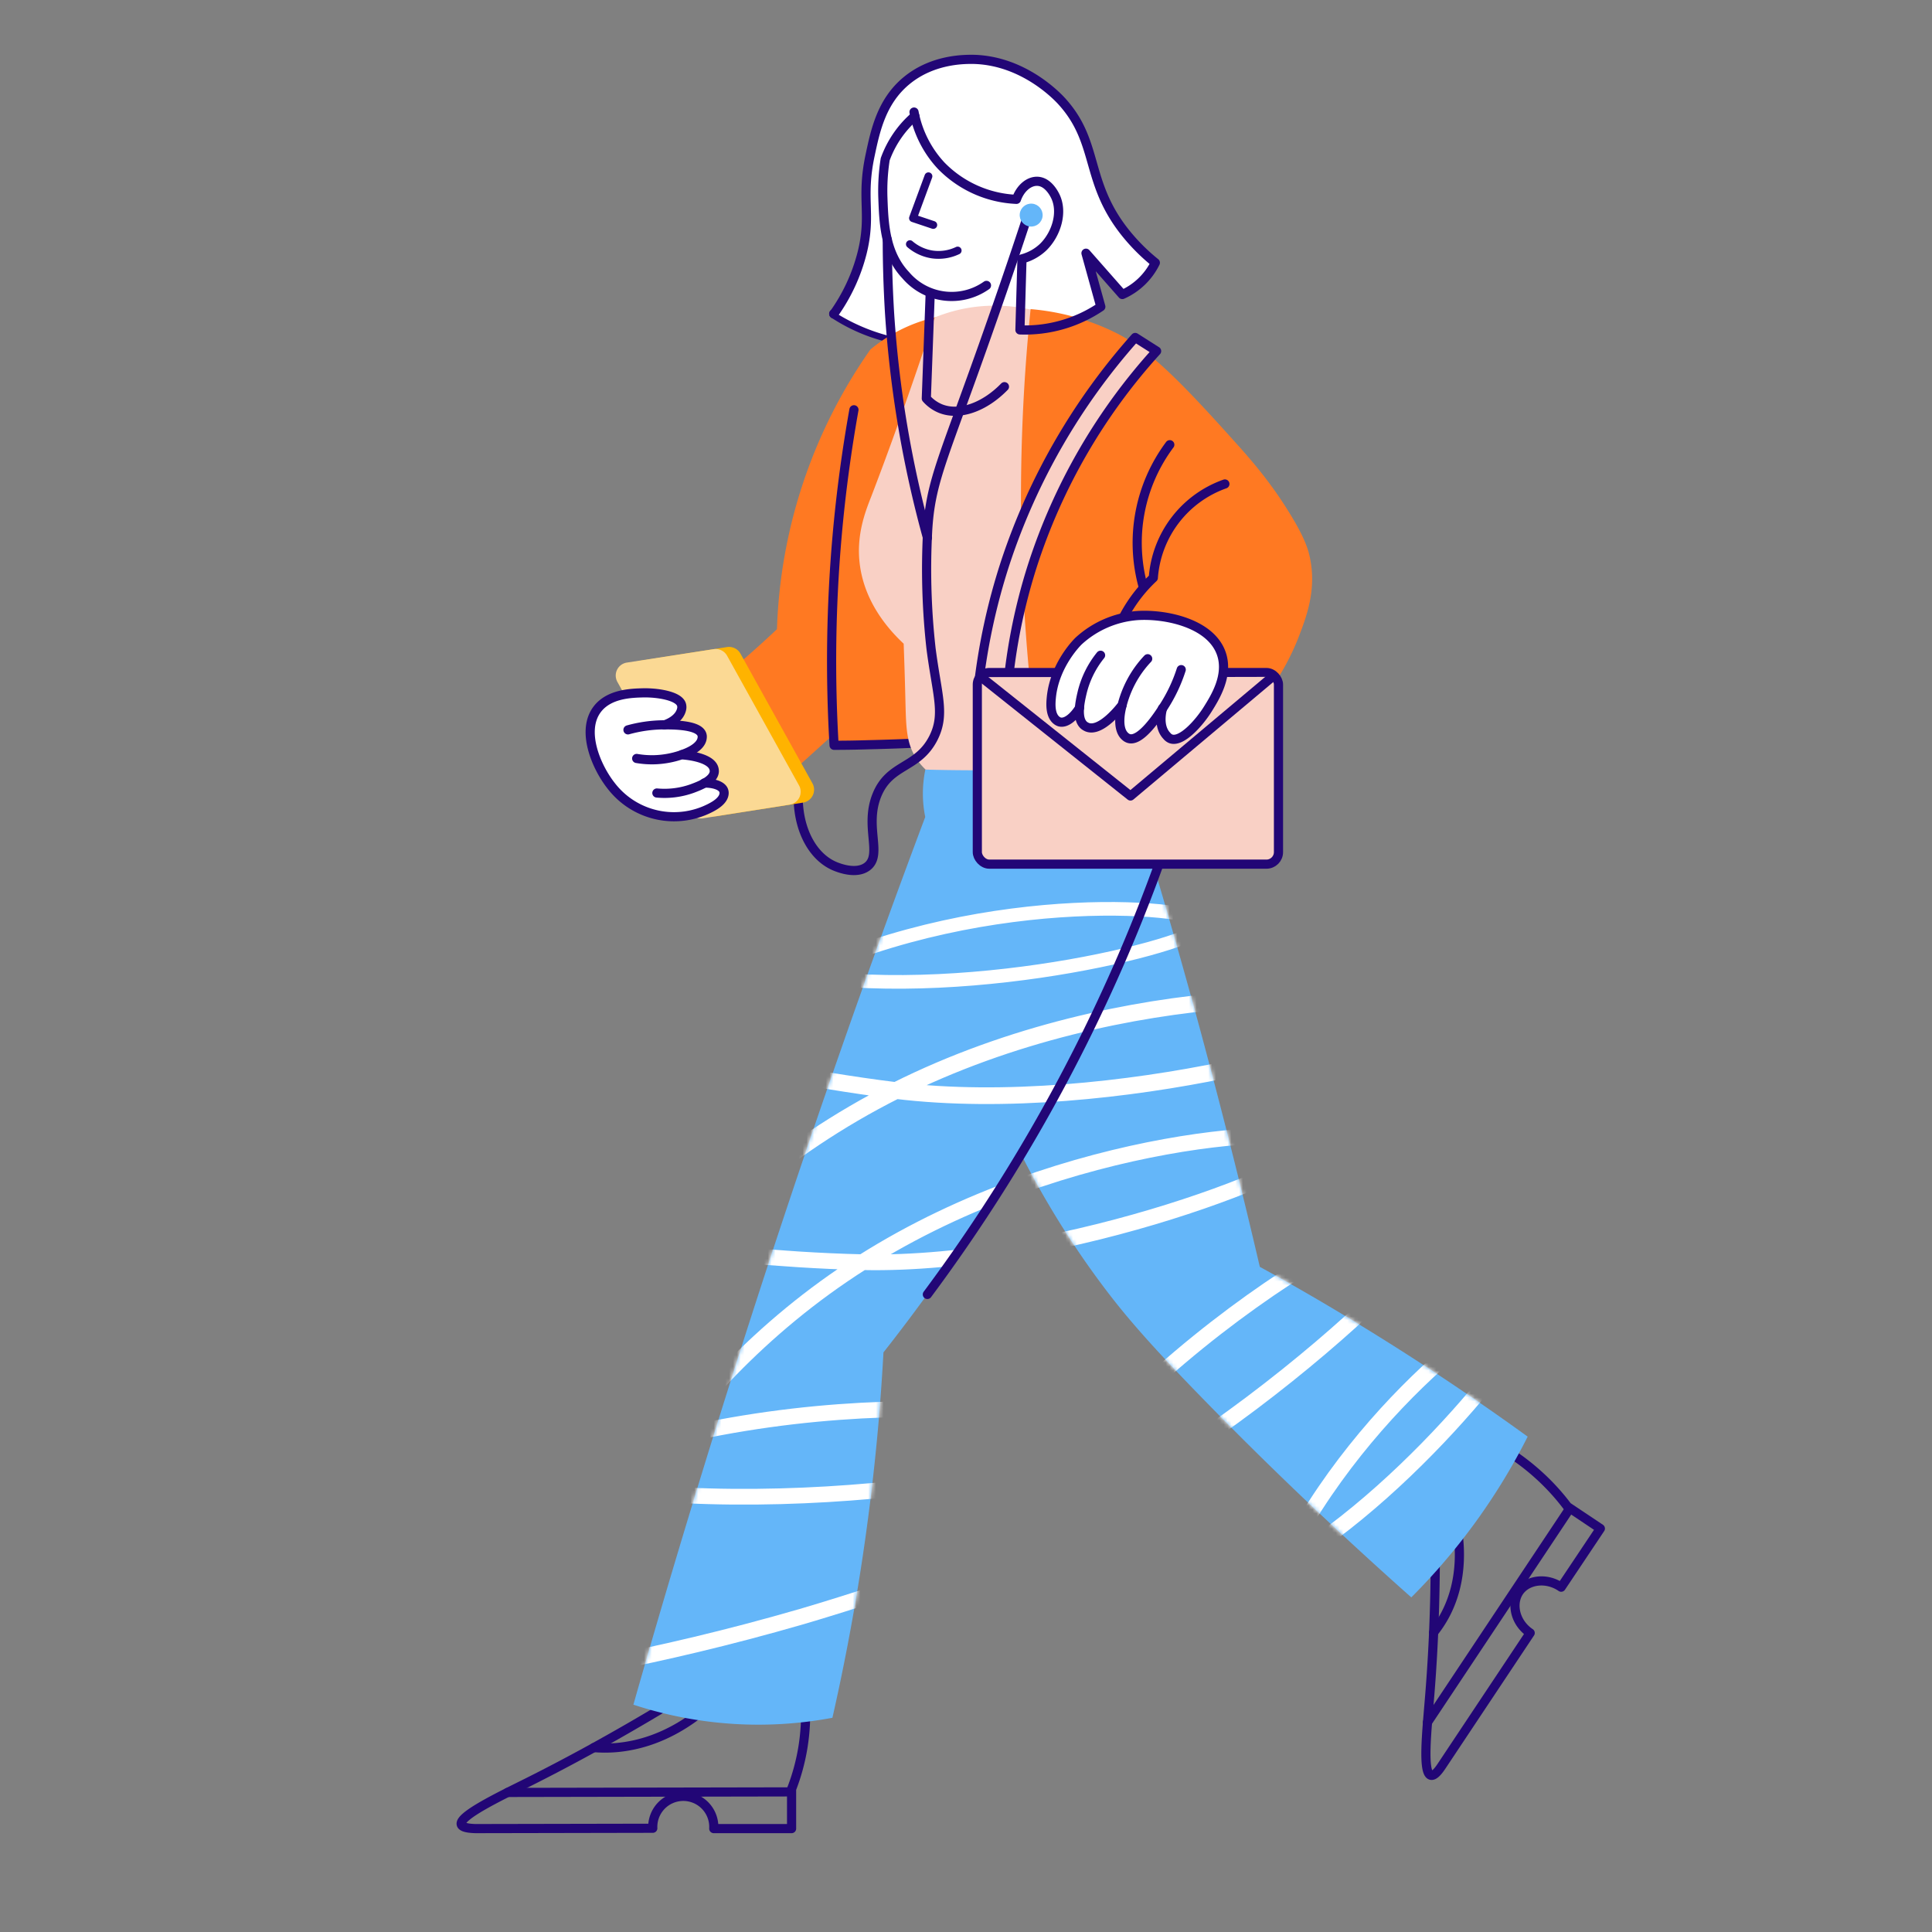 <svg id="Слой_3" data-name="Слой 3" xmlns="http://www.w3.org/2000/svg" xmlns:xlink="http://www.w3.org/1999/xlink" viewBox="0 0 500 500"><rect x="0" y="0" width="500" height="500" fill="#808080" stroke="none"/><defs><style>.cls-1{fill:#fff;}.cls-10,.cls-2,.cls-5,.cls-6,.cls-7{fill:none;}.cls-10,.cls-13,.cls-2{stroke:#220676;stroke-linecap:round;stroke-linejoin:round;}.cls-13,.cls-2{stroke-width:2.37px;}.cls-3{fill:#64b6f9;}.cls-4{mask:url(#mask);}.cls-5,.cls-6,.cls-7{stroke:#fff;stroke-miterlimit:10;}.cls-5{stroke-width:4.07px;}.cls-6{stroke-width:4.32px;}.cls-7{stroke-width:3.53px;}.cls-8{fill:#ff7922;}.cls-13,.cls-9{fill:#f9d0c5;}.cls-10{stroke-width:2.03px;}.cls-11{fill:#ffb300;}.cls-12{fill:#fbd994;}</style><mask id="mask" x="38.19" y="199.17" width="362.46" height="289.5" maskUnits="userSpaceOnUse"><path class="cls-1" d="M259.48,288.71a231.29,231.29,0,0,0,25.93,44.06c5.49,7.33,11.79,14.83,27.49,30.85,12.7,13,30.22,30.13,52.34,49.78a162.1,162.1,0,0,0,30.12-41.6c-12.5-9.05-26.12-18.25-40.87-27.35q-14.55-9-28.45-16.59-7-30.08-15.53-61.7-7.31-26.94-15.06-52.35"/><path class="cls-1" d="M302.51,215.84a470.33,470.33,0,0,1-28.12,64A469.65,469.65,0,0,1,228.64,350q-.51,9.33-1.35,19a569.16,569.16,0,0,1-11.86,75.56,103.67,103.67,0,0,1-51.51-3.39q14.78-52,32.53-106.74,20.9-64.2,43-123a30.37,30.37,0,0,1-.61-5.84,31,31,0,0,1,.64-6.43l26.77.11Z"/></mask></defs><path class="cls-2" d="M119.38,472.18c-.69-2.18,9.93-7.27,16.89-10.74,9.22-4.61,22-11.39,37.54-20.82l34.63.68A53.61,53.61,0,0,1,204.86,463v10.24H184.72a7.9,7.9,0,1,0-15.78-.09l-45.81.09C121.5,473.2,119.64,473,119.38,472.18Z"/><path class="cls-2" d="M203.94,463.74l-72.56.14"/><path class="cls-2" d="M153.7,452.28a35.42,35.42,0,0,0,5.73,0c11.72-1,20.23-7.46,24.57-11.44"/><path class="cls-2" d="M370.28,459.43c-2.16-.69-1-11.52-.43-18.7.82-9.5,1.64-22.93,1.6-39.85l18-25.72a59.11,59.11,0,0,1,8.87,6.68,58.18,58.18,0,0,1,7.34,8.06l8.51,5.69-10.14,15.17c-3.6-2.48-8.23-2-10.52.69-2.58,3.07-1.63,8.38,2.5,11.16l-23,34.56C372.19,458.4,371.11,459.7,370.28,459.43Z"/><path class="cls-2" d="M405.85,391l-36.43,54.75"/><path class="cls-2" d="M371,422.51a29.87,29.87,0,0,0,2.88-4.33c5.09-9.37,4-19.39,2.85-24.87"/><path class="cls-3" d="M259.48,288.71a231.29,231.29,0,0,0,25.93,44.06c5.49,7.33,11.79,14.83,27.49,30.85,12.7,13,30.22,30.13,52.34,49.78a162.1,162.1,0,0,0,30.12-41.6c-12.5-9.05-26.12-18.25-40.87-27.35q-14.55-9-28.45-16.59-7-30.08-15.53-61.7-7.31-26.94-15.06-52.35"/><path class="cls-3" d="M302.51,215.84a470.33,470.33,0,0,1-28.12,64A469.65,469.65,0,0,1,228.64,350q-.51,9.33-1.35,19a569.16,569.16,0,0,1-11.86,75.56,103.67,103.67,0,0,1-51.51-3.39q14.78-52,32.53-106.74,20.9-64.2,43-123a30.37,30.37,0,0,1-.61-5.84,31,31,0,0,1,.64-6.43l26.77.11Z"/><g class="cls-4"><path class="cls-5" d="M166.29,382.22c11.87-17.2,30-38.51,56.93-55.57,53.07-33.61,116.67-35.74,117.92-30.84,1.34,5.23-64.73,32-117.92,30.84-22-.47-46.42-3.39-46.42-3.39-17.07-2-31.32-4.64-41.68-6.78"/><path class="cls-6" d="M165.8,335c14.37-16.94,35.79-37.57,66.08-52.77,59.68-29.95,127.18-25.48,128-20.16.86,5.67-71.84,27-128,20.16-23.24-2.82-48.74-8.49-48.74-8.49-17.84-4-32.63-8.21-43.37-11.57"/><path class="cls-7" d="M151.91,293.83C164.05,280.36,182,264,207.13,252.37c49.44-23,104.43-17.7,105-13.34.56,4.65-59.3,20.26-105,13.34-18.9-2.87-39.58-8.11-39.58-8.11-14.46-3.67-26.43-7.5-35.12-10.5"/><path class="cls-5" d="M61.19,435.44C79,417.81,105,396.71,140.45,382.55c69.88-27.88,145.23-16.38,145.62-10.33.42,6.45-83.25,23.37-145.62,10.33-25.82-5.4-53.91-14.21-53.91-14.21C66.89,362.17,50.69,356,39,351.18"/><path class="cls-5" d="M223.51,488.27c5-24.52,15.05-56.49,36.78-87.91,42.79-61.89,111.93-94,115.6-89.16,3.91,5.14-56.42,65.52-115.6,89.16-24.5,9.79-52.78,18-52.78,18-19.77,5.73-36.69,9.53-49.12,12"/><path class="cls-5" d="M315.94,467.13c.86-16.61,4.25-38.63,15.4-61.44,22-44.95,64.19-72.95,67.08-70.14,3.09,3-30.55,48.69-67.08,70.14-15.13,8.87-32.9,17.08-32.9,17.08-12.42,5.74-23.16,9.93-31.09,12.81"/></g><path class="cls-2" d="M304.09,211.62c-3.8,11.56-8.31,23.66-13.7,36.15A435.18,435.18,0,0,1,240,335"/><path class="cls-2" d="M232.59,87.92a44.24,44.24,0,0,1-7.05-1.86,45.31,45.31,0,0,1-9.78-4.86"/><path class="cls-1" d="M229.69,86.83a48.92,48.92,0,0,1-6.19-2.11,49.41,49.41,0,0,1-7.06-3.64,43.16,43.16,0,0,0,3.78-6.2,44.2,44.2,0,0,0,3.53-9.8c1.45-6.29.11-7.49.66-16.22a58.38,58.38,0,0,1,3.31-17c1.92-5.06,4-8,6.39-10.17a21.69,21.69,0,0,1,3.83-2.83,31,31,0,0,1,10-2.62,32.13,32.13,0,0,1,19.56,4.87,33.75,33.75,0,0,1,11.11,11.5c4.35,7.14,3.31,11,6.39,18.41,1.9,4.59,5.51,10.83,13,17.17a15.53,15.53,0,0,1-7.48,7.46l-8-8-1.06.6,2.68,11a33.26,33.26,0,0,1-20,5.52Z"/><path class="cls-8" d="M180.15,180.75c4.17-3.24,8.45-6.75,12.8-10.54q4.26-3.72,8.13-7.38a133.29,133.29,0,0,1,24.17-72.37A40.59,40.59,0,0,1,238.81,83a39.78,39.78,0,0,1,9.71-1.81q-3.95,55.58-7.91,111.15c-3.43-.24-7.22-.35-11.29-.23a112.74,112.74,0,0,0-12.88,1.13v-3.84l-12,10.84Z"/><path class="cls-2" d="M221,106.05c-1.81,10.14-3.34,21.11-4.37,32.83a369.53,369.53,0,0,0-.77,54q4.32,0,8.76-.14,7.14-.16,14-.5"/><path class="cls-9" d="M241.89,82.16a41.43,41.43,0,0,1,9.79-2.65,42.39,42.39,0,0,1,19,1.69q.16,18.4.68,37.28,1.14,41.34,3.84,80.42-6.23.25-12.65.36-11.85.21-23-.09a15.76,15.76,0,0,1-2.05-2.35c-3-4.19-3-8.6-3.18-15.54-.07-3-.2-7.94-.45-14.69-4-3.74-9.94-10.56-11.3-20.1-1.11-7.8,1.34-14,2.94-18.07C230,116.73,235.27,102.15,241.89,82.16Z"/><path class="cls-8" d="M266.72,80c-1.07,10.46-1.85,21.47-2.23,33A485.28,485.28,0,0,0,268,189.34l51.36-.46A62.33,62.33,0,0,0,336,165.09c2.18-5.62,4.75-12.51,3-20.79-.46-2.21-1.4-5.33-5.57-12-5.84-9.42-11.91-15.76-16-20.34-13.68-15.18-21.15-22.19-29-26A61,61,0,0,0,266.72,80Z"/><path class="cls-2" d="M302.74,115.09a42.45,42.45,0,0,0-6.93,36.59"/><path class="cls-2" d="M317,125.25a27.88,27.88,0,0,0-18.52,24.29,38.14,38.14,0,0,0-9.38,13.78"/><path class="cls-2" d="M240.73,76.12l-1,27a9.85,9.85,0,0,0,3.62,2.6c4.9,2,11.4-.31,16.6-5.65"/><path class="cls-2" d="M255.3,73.86a15.6,15.6,0,0,1-20.9-2.64c-5.39-5.71-5.67-13.48-5.91-20a52.59,52.59,0,0,1,.6-10,26.75,26.75,0,0,1,3.34-6.39,26.21,26.21,0,0,1,4.34-4.77"/><path class="cls-2" d="M236.55,29a28,28,0,0,0,7,13.85,28.93,28.93,0,0,0,19.5,8.74c1-2.89,3.24-4.75,5.43-4.67,2.65.09,4.19,3,4.51,3.61,2.21,4.18.47,10-3,13.41A12.66,12.66,0,0,1,264.49,67q-.27,9.19-.53,18.38a35,35,0,0,0,20.93-6l-3.84-13.85,9.41,10.69A17.37,17.37,0,0,0,299,68a50.78,50.78,0,0,1-6.62-6.4c-11.91-13.82-7.58-24.19-17.4-35.17-1-1.15-10-10.9-23.34-11.07-2.32,0-10.39,0-17.09,5.57-6.41,5.34-8,12.79-9.38,19.32-2.41,11.34.47,15.1-2.07,25.26a47.09,47.09,0,0,1-7.31,15.74"/><path class="cls-10" d="M240.28,45.62q-2,5.43-4,10.84l5.25,1.76"/><path class="cls-10" d="M235.48,63.19a11.59,11.59,0,0,0,5.7,2.65,11.47,11.47,0,0,0,6.66-1"/><path class="cls-2" d="M265.61,56.88c-1.9,5.79-5,15.06-9,26.43-12.5,35.77-15.84,40.85-16.56,54.52a184.46,184.46,0,0,0,.9,30c1.57,12.16,3.73,17,.6,23.19-4.09,8-11.29,6.55-14.61,14.76s1.6,15.47-2.56,18.53c-2.74,2-7,.39-8,0-5.74-2.22-9.49-8.92-9.79-17"/><path class="cls-2" d="M229.63,62q0,9.17.59,19.08a289.45,289.45,0,0,0,9.8,58.07"/><circle class="cls-3" cx="266.89" cy="55.67" r="2.97" transform="translate(185.19 315.78) rotate(-84.35)"/><path class="cls-11" d="M207.84,207.71l-22.47,3.54a3.38,3.38,0,0,1-3.48-1.7L163.24,176a3.39,3.39,0,0,1,2.44-5l22.46-3.54a3.39,3.39,0,0,1,3.49,1.7l18.65,33.6A3.39,3.39,0,0,1,207.84,207.71Z"/><path class="cls-12" d="M204.38,208.24l-22.47,3.54a3.4,3.4,0,0,1-3.49-1.7l-18.64-33.6a3.39,3.39,0,0,1,2.43-5L184.68,168a3.39,3.39,0,0,1,3.49,1.7l18.64,33.6A3.38,3.38,0,0,1,204.38,208.24Z"/><path class="cls-1" d="M182.76,203.26a5,5,0,0,1,3,.78,2.1,2.1,0,0,1,1,1.12c.24,1-.8,2-1.29,2.41-2.78,2.6-7.26,3.13-8.52,3.24a20,20,0,0,1-8.44-.72,20.91,20.91,0,0,1-7.41-4.32,21.41,21.41,0,0,1-3.43-4.2l0,0a37.81,37.81,0,0,1-3.22-6.69c-.77-2.37-1.86-5.62-.55-8.93a10,10,0,0,1,3-3.94c6-5.13,15-2.63,17.73-.77a2.43,2.43,0,0,1,1.22,1.56c.28,1.67-2.1,3.22-2.42,3.43l3.58,1.56,4.27,2.56a9.2,9.2,0,0,1-1.53,3,9.32,9.32,0,0,1-2,1.94c.58,0,4.28,0,6.1,2.55a3.81,3.81,0,0,1,.85,2.5A4,4,0,0,1,182.76,203.26Z"/><path class="cls-2" d="M171.91,187.62c.58-.19,3.88-1.32,4.49-4.08a2.37,2.37,0,0,0,0-1.07c-.57-2.43-6.43-3.25-10-3.16-3,.08-8.73.23-11.78,4.17-4.34,5.59-.32,15,3.56,19.9A20.51,20.51,0,0,0,184,209c.9-.48,3.23-1.74,3.39-3.59a1.89,1.89,0,0,0-.08-.76c-.41-1.28-2.43-2-5.05-2"/><path class="cls-2" d="M162.52,188.89a35.44,35.44,0,0,1,8.86-1.3c2.28,0,9.44-.15,10.28,2.53a1.76,1.76,0,0,1,.07.75c-.18,2.7-4.49,4.16-5.14,4.37"/><path class="cls-2" d="M170,205.23a21.22,21.22,0,0,0,9.18-1.17c1.81-.68,5.5-2.05,5.68-4.35a2.6,2.6,0,0,0-.08-.75c-.77-3.12-7.78-3.58-8.41-3.62a23.7,23.7,0,0,1-7,1.28,23.34,23.34,0,0,1-4.6-.33"/><path class="cls-13" d="M260.48,181.42l-7.34-3.24a162.29,162.29,0,0,1,7.13-32.84,165.52,165.52,0,0,1,33.52-58l5.54,3.52a151.94,151.94,0,0,0-32.18,55.65A148.66,148.66,0,0,0,260.48,181.42Z"/><rect class="cls-13" x="252.93" y="174.05" width="77.94" height="49.59" rx="3.11"/><path class="cls-13" d="M254.06,175.35,292.57,206l36.71-30.83"/><path class="cls-1" d="M278.5,183.33a5.71,5.71,0,0,1-2.69,2.36,2.4,2.4,0,0,1-1.76.24c-1.08-.42-1.38-2.09-1.52-2.88-.75-4.46,1.64-9.18,2.34-10.49a23.27,23.27,0,0,1,6.18-7.73,24.05,24.05,0,0,1,9-4.31,25,25,0,0,1,6.33-.5h.06a45.5,45.5,0,0,1,8.65,1.37c2.81.86,6.7,2,9.1,5.49a12.05,12.05,0,0,1,1.94,5.55c1.14,9.29-7.13,16.37-10.74,17.8a2.83,2.83,0,0,1-2.32.13c-1.81-.85-1.8-4.22-1.79-4.66l-3.85,2.42-5.28,2.44a11.28,11.28,0,0,1-2.58-6.82c-.36.57-2.75,4.18-6.44,4.23a4.54,4.54,0,0,1-3-.87A4.86,4.86,0,0,1,278.5,183.33Z"/><path class="cls-2" d="M300.86,183.31c-.19.68-1.22,4.67,1.1,7.11a2.57,2.57,0,0,0,1,.77c2.76,1.09,7.36-4.06,9.6-7.65,1.87-3,5.44-8.66,3.56-14.28-2.67-8-14.54-10.45-21.83-9.95a25.27,25.27,0,0,0-15.15,6.59s-6.28,6-7.07,14.76c-.11,1.21-.39,4.32,1.33,5.72a2.28,2.28,0,0,0,.78.44c1.53.46,3.55-1,5.19-3.61"/><path class="cls-2" d="M305.7,173.3a40.52,40.52,0,0,1-4.47,9.5c-1.44,2.25-6,9.31-9.13,8.32a2.32,2.32,0,0,1-.79-.44c-2.52-2-1.17-7.18-.95-8"/><path class="cls-2" d="M284.83,169.58a24.5,24.5,0,0,0-4.79,9.73c-.51,2.21-1.56,6.74.58,8.46a3.89,3.89,0,0,0,.79.44c3.56,1.34,8.55-5.17,9-5.76a27.69,27.69,0,0,1,3.31-7.71,27.25,27.25,0,0,1,3.3-4.26"/></svg>